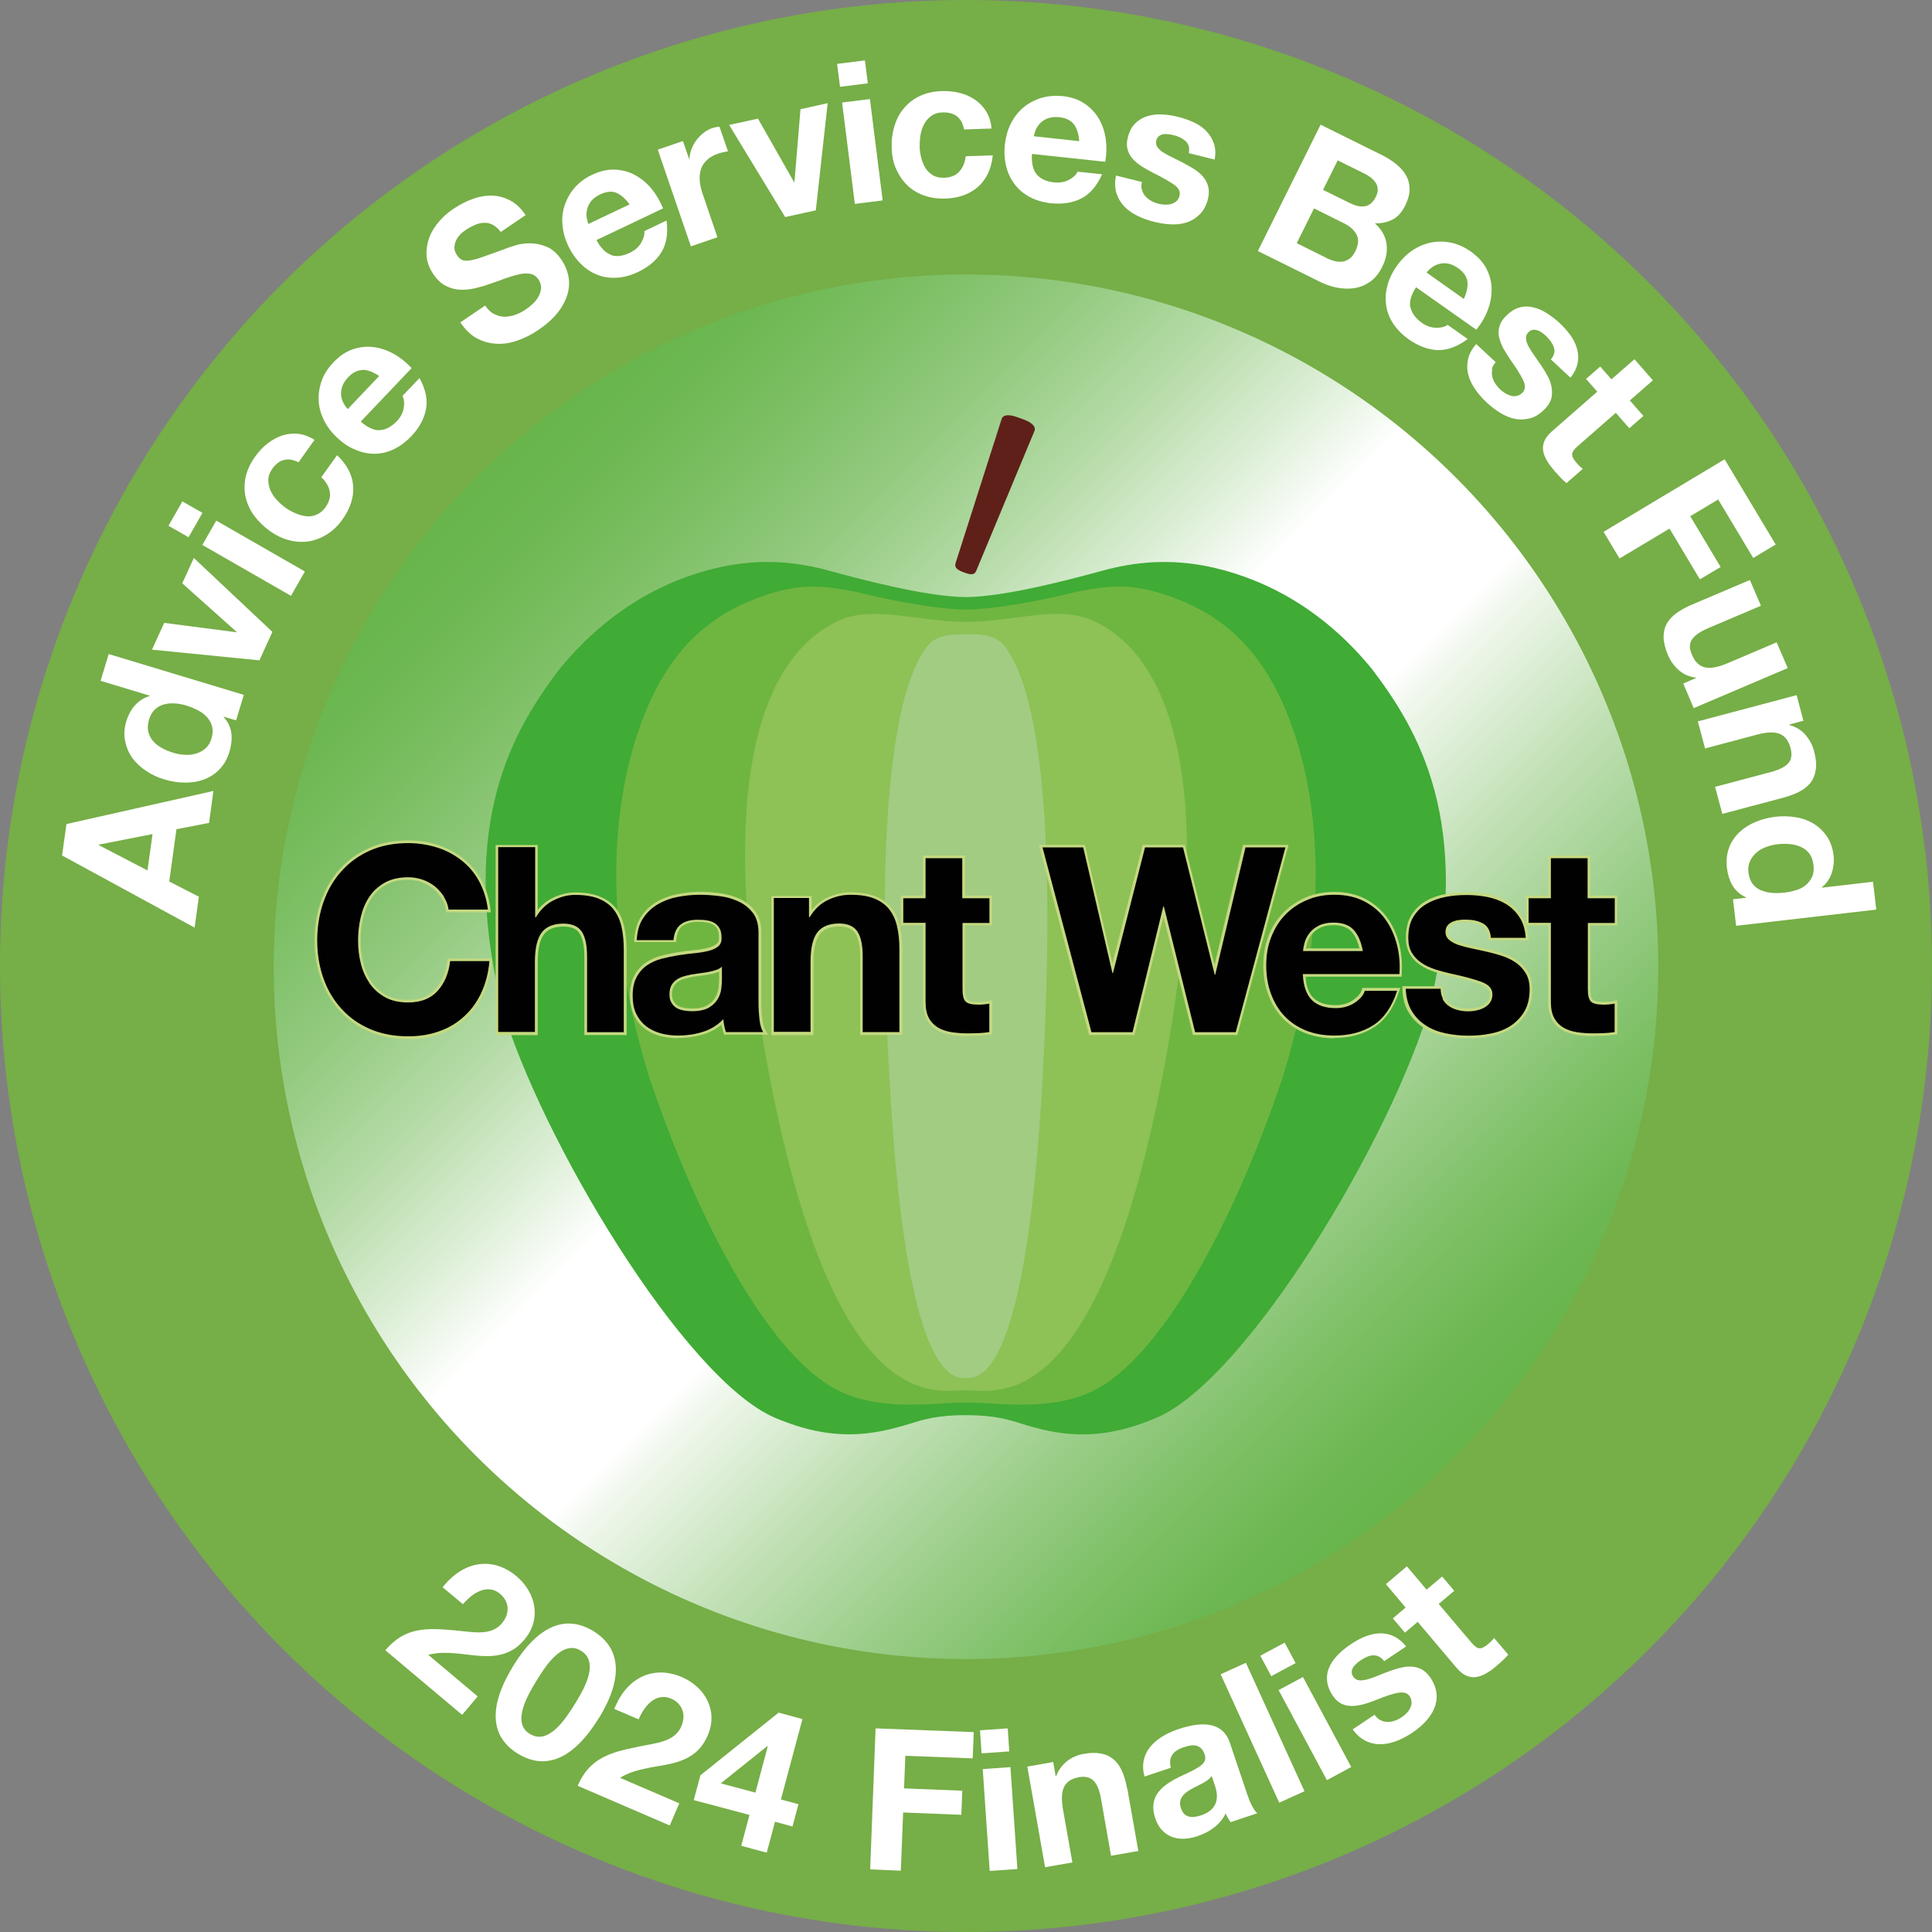 <?xml version="1.0" encoding="UTF-8"?>
<svg xmlns="http://www.w3.org/2000/svg" version="1.1" xmlns:xlink="http://www.w3.org/1999/xlink" viewBox="0 0 150 150">
  <rect x="0" y="0" width="150" height="150" fill="#808080" stroke="none"/>
  <defs>
    <style>
      .cls-1 {
        fill: #010101;
      }

      .cls-2 {
        fill: #40ab35;
      }

      .cls-3 {
        fill: #6fb641;
      }

      .cls-4 {
        fill: #76ae47;
      }

      .cls-5 {
        fill: #a1cc82;
      }

      .cls-6 {
        fill: #fff;
      }

      .cls-7 {
        fill: #c5d981;
      }

      .cls-8 {
        fill: #60201a;
      }

      .cls-9 {
        fill: url(#linear-gradient);
      }

      .cls-10 {
        fill: #8ec156;
      }
    </style>
    <linearGradient id="linear-gradient" x1="36.99" y1="115.43" x2="113.01" y2="39.42" gradientTransform="translate(0 152.48) scale(1 -1)" gradientUnits="userSpaceOnUse">
      <stop offset="0" stop-color="#67b54b"/>
      <stop offset=".05" stop-color="#6cb751"/>
      <stop offset=".12" stop-color="#7bbe62"/>
      <stop offset=".21" stop-color="#93ca7f"/>
      <stop offset=".3" stop-color="#b5dba7"/>
      <stop offset=".39" stop-color="#e0f0da"/>
      <stop offset=".45" stop-color="#fff"/>
      <stop offset=".57" stop-color="#fff"/>
      <stop offset=".59" stop-color="#f1f8ee"/>
      <stop offset=".7" stop-color="#c0e0b4"/>
      <stop offset=".8" stop-color="#99cd87"/>
      <stop offset=".88" stop-color="#7ec066"/>
      <stop offset=".95" stop-color="#6db752"/>
      <stop offset="1" stop-color="#67b54b"/>
    </linearGradient>
  </defs>
  <!-- Generator: Adobe Illustrator 28.6.0, SVG Export Plug-In . SVG Version: 1.2.0 Build 709)  -->
  <g>
    <g id="Layer_1">
      <g id="Layer_1-2" data-name="Layer_1">
        <circle class="cls-4" cx="75" cy="75" r="75"/>
        <g>
          <path class="cls-6" d="M5.16,63.98l11.41-2.57-.34,2.48-2.53.49-.56,4.06,2.3,1.18-.33,2.4-10.29-5.6.34-2.45ZM11.83,64.76l-4.17.82v.03l3.79,1.97.39-2.81Z"/>
          <path class="cls-6" d="M17.36,55.66c.34.37.53.78.6,1.23.06.45.01.93-.13,1.43-.17.57-.43,1.04-.78,1.4-.35.37-.76.63-1.22.8s-.96.25-1.49.24c-.53,0-1.07-.09-1.59-.25-.51-.15-.98-.37-1.41-.66-.43-.29-.79-.62-1.07-1.01s-.46-.83-.56-1.32c-.1-.49-.06-1.01.11-1.57.14-.45.36-.85.67-1.2.31-.35.69-.58,1.13-.71v-.03l-3.81-1.15.63-2.08,10.49,3.17-.6,1.98-.97-.29v.03ZM13.59,54.62c-.31-.03-.59,0-.86.07-.26.07-.5.2-.7.39s-.36.45-.46.79-.12.65-.06.93c.07.28.19.52.37.73s.41.39.68.54.56.27.88.37c.29.09.6.15.91.16.31.02.61,0,.88-.1.28-.08.52-.22.73-.4.21-.19.37-.45.46-.77.1-.34.12-.65.05-.92-.07-.27-.2-.51-.39-.72s-.42-.39-.69-.53c-.28-.15-.57-.27-.88-.37s-.62-.15-.93-.18h0Z"/>
          <path class="cls-6" d="M20.15,51.27l-8.35-.83.95-2.08,5.62.73v-.03s-4.22-3.77-4.22-3.77l.9-1.97,6.1,5.74-1.01,2.21h0Z"/>
          <path class="cls-6" d="M14.64,41.71l-1.56-.89,1.08-1.89,1.56.89-1.08,1.89ZM16.79,40.42l6.88,3.95-1.08,1.89-6.88-3.95,1.08-1.89Z"/>
          <path class="cls-6" d="M21.14,36.4c-.2.29-.31.57-.31.85,0,.29.05.56.17.83s.29.51.49.74c.21.23.44.42.68.6.23.17.49.31.77.43s.56.2.83.23.55,0,.8-.12c.26-.1.49-.29.69-.56.3-.42.42-.84.34-1.24-.07-.39-.29-.77-.65-1.11l1.22-1.71c.77.73,1.19,1.53,1.25,2.4s-.22,1.73-.83,2.59c-.34.48-.74.87-1.19,1.15s-.92.47-1.42.55c-.49.07-1,.05-1.51-.08-.52-.13-1.02-.37-1.5-.71-.5-.36-.91-.76-1.24-1.21-.33-.45-.54-.93-.66-1.43-.11-.5-.11-1.02,0-1.56.12-.53.36-1.06.74-1.59.27-.38.58-.72.94-1s.73-.49,1.13-.63c.4-.13.82-.18,1.25-.14s.86.2,1.29.47l-1.24,1.74c-.83-.41-1.51-.24-2.05.52h-.01Z"/>
          <path class="cls-6" d="M29.49,33.39c.45-.01.89-.25,1.32-.69.3-.32.48-.67.54-1.05s.02-.68-.1-.91l1.32-1.39c.48.88.65,1.69.5,2.43-.14.75-.52,1.44-1.14,2.09-.43.45-.89.79-1.38,1.02s-.99.34-1.49.34-1.01-.11-1.51-.33c-.5-.21-.97-.53-1.42-.96-.43-.41-.76-.86-1-1.35-.23-.49-.37-1-.39-1.51s.06-1.03.24-1.53.49-.98.91-1.42c.47-.49.96-.83,1.5-1.01.53-.18,1.07-.24,1.62-.17s1.07.25,1.57.53.96.65,1.38,1.1l-3.95,4.15c.53.47,1.02.69,1.48.67h0ZM28.16,28.73c-.39,0-.77.18-1.13.56-.24.26-.39.5-.47.75s-.1.48-.07.7.1.42.2.59c.1.18.2.32.31.43l2.44-2.57c-.47-.31-.9-.47-1.29-.48h0Z"/>
          <path class="cls-6" d="M38.35,24.37c.26.14.52.21.79.22.27,0,.55-.04.84-.14s.56-.24.83-.42c.18-.12.36-.26.54-.43s.34-.35.45-.56.19-.42.21-.65c.01-.23-.05-.46-.2-.69-.17-.25-.38-.39-.64-.44-.26-.04-.55-.04-.88.04-.32.07-.67.18-1.05.31-.37.14-.76.28-1.15.41-.39.15-.8.26-1.21.36s-.8.13-1.18.11c-.39-.02-.76-.12-1.11-.31-.36-.18-.67-.49-.95-.9-.31-.47-.49-.94-.52-1.42-.03-.48.04-.94.2-1.39s.42-.86.75-1.25c.33-.39.7-.72,1.11-.99.48-.32.96-.58,1.48-.77.51-.19,1.01-.28,1.51-.27.5,0,.97.13,1.43.37.45.23.85.61,1.21,1.14l-1.93,1.31c-.2-.26-.41-.45-.63-.56s-.44-.17-.67-.15c-.23,0-.46.06-.7.16-.23.1-.48.23-.72.39-.16.11-.31.23-.45.38-.14.15-.24.3-.32.48-.07.18-.11.35-.11.53s.07.37.2.57c.12.18.25.3.39.37.14.07.34.07.61.04.26-.04.6-.13,1.02-.28.42-.15.96-.34,1.62-.58.19-.08.47-.18.83-.29.36-.12.75-.18,1.18-.18.43,0,.86.08,1.3.26s.83.53,1.17,1.03c.28.42.46.86.54,1.32s.05.94-.1,1.41-.4.94-.77,1.4-.87.9-1.49,1.32c-.5.34-1.03.61-1.58.8-.56.2-1.1.29-1.64.26s-1.05-.16-1.53-.42c-.49-.26-.91-.68-1.29-1.24l1.93-1.31c.2.31.44.53.69.67v-.02Z"/>
          <path class="cls-6" d="M47.43,19.8c.43.15.93.09,1.48-.18.39-.19.69-.45.88-.79.19-.34.27-.63.23-.88l1.73-.83c.13.99,0,1.81-.39,2.45s-1,1.15-1.81,1.54c-.56.27-1.11.42-1.65.45-.54.04-1.05-.04-1.51-.22-.48-.18-.91-.47-1.29-.85-.39-.38-.72-.85-.98-1.4-.26-.53-.4-1.07-.45-1.62s.01-1.07.18-1.56.42-.94.77-1.34c.36-.41.8-.74,1.35-1,.61-.29,1.2-.42,1.76-.4s1.09.16,1.57.42.91.61,1.28,1.06.67.96.9,1.53l-5.17,2.46c.33.62.72,1.01,1.15,1.15h-.02ZM47.86,14.97c-.36-.15-.77-.1-1.26.12-.31.15-.55.33-.71.53-.15.2-.26.42-.31.64-.05.22-.06.42-.03.62.03.2.08.37.13.51l3.2-1.52c-.33-.45-.67-.75-1.03-.9h0Z"/>
          <path class="cls-6" d="M53.02,10.94l.48,1.4h.03c.01-.28.07-.53.17-.79s.23-.49.39-.7c.17-.21.36-.4.57-.56s.45-.29.72-.37c.14-.04.29-.07.48-.08l.66,1.91c-.1.01-.23.04-.37.07s-.27.07-.4.11c-.38.13-.67.3-.89.52-.22.21-.37.46-.45.73s-.11.56-.08.88.1.64.22.98l1.15,3.38-2.06.71-2.57-7.51,1.96-.67h0Z"/>
          <path class="cls-6" d="M60.97,16.87l-4.36-7.17,2.24-.49,2.8,4.93h.03l.47-5.66,2.11-.47-.92,8.32-2.37.52h0Z"/>
          <path class="cls-6" d="M65.22,6.74l-.23-1.78,2.16-.27.23,1.78-2.16.27ZM67.54,7.69l.99,7.87-2.16.27-.99-7.87,2.16-.27Z"/>
          <path class="cls-6" d="M73.19,8.73c-.35,0-.64.1-.87.26s-.42.37-.56.63-.23.53-.29.84c-.05.31-.07.61-.07.9,0,.29.05.58.12.87.07.29.18.56.32.8.15.23.34.43.58.57.24.15.53.21.87.2.52-.01.92-.18,1.19-.48.27-.3.44-.69.5-1.19l2.1-.07c-.11,1.06-.5,1.87-1.15,2.45-.66.57-1.51.88-2.57.91-.59.01-1.14-.07-1.64-.25s-.94-.45-1.29-.8c-.36-.35-.64-.77-.86-1.26s-.32-1.03-.34-1.62c-.02-.61.05-1.18.22-1.72.16-.53.41-.99.75-1.39s.75-.71,1.25-.94,1.07-.35,1.71-.37c.47-.01.93.04,1.37.15s.83.29,1.18.53c.35.24.64.54.86.91.23.37.37.8.41,1.32l-2.13.07c-.17-.91-.72-1.34-1.65-1.32h0Z"/>
          <path class="cls-6" d="M80.49,13.54c.29.35.75.56,1.35.62.44.04.83-.02,1.16-.2s.56-.39.66-.63l1.91.2c-.41.91-.95,1.54-1.62,1.88s-1.46.46-2.35.37c-.62-.07-1.17-.23-1.64-.48s-.87-.58-1.18-.99-.53-.87-.66-1.4-.17-1.1-.1-1.71c.07-.59.22-1.13.47-1.62.25-.49.57-.9.96-1.23s.86-.58,1.37-.74c.52-.16,1.07-.2,1.67-.15.67.07,1.24.26,1.71.58.47.31.84.71,1.12,1.18.27.48.45.99.53,1.57s.07,1.16-.04,1.77l-5.69-.61c-.04.7.08,1.24.37,1.59h0ZM83.38,9.66c-.23-.31-.61-.5-1.13-.56-.34-.04-.64,0-.88.08s-.44.22-.6.37c-.15.16-.27.33-.35.52-.08.19-.13.36-.15.51l3.52.38c-.04-.56-.18-.99-.41-1.31h0Z"/>
          <path class="cls-6" d="M88.66,14.74c.05.19.14.35.26.49.12.14.28.26.45.36.18.1.37.18.58.23.15.04.31.06.48.07.18,0,.34,0,.49-.05.15-.04.29-.11.41-.21s.2-.25.25-.44c.08-.31-.07-.61-.45-.87s-.93-.57-1.64-.92c-.29-.15-.57-.31-.84-.48s-.5-.36-.69-.57-.33-.45-.41-.72c-.08-.27-.08-.57,0-.91.12-.5.32-.88.6-1.15.27-.27.59-.45.96-.56s.75-.15,1.17-.12c.42.02.83.09,1.25.2s.81.25,1.18.42.69.4.95.67.45.58.58.94.15.79.07,1.27l-2.01-.5c.07-.42-.01-.73-.26-.94-.24-.21-.55-.37-.93-.46-.12-.03-.25-.05-.39-.07s-.28-.02-.4,0c-.12.02-.24.07-.34.15-.1.07-.18.19-.21.35-.04.19-.01.36.1.51.11.15.26.3.47.42.2.13.45.26.72.39.27.13.55.27.83.42.29.15.57.31.84.48s.5.37.68.59c.19.22.32.47.39.75.08.28.07.6-.01.95-.12.5-.34.91-.63,1.2s-.62.5-1,.63-.79.18-1.24.16c-.45-.02-.88-.09-1.32-.2-.45-.11-.87-.26-1.28-.46-.4-.2-.75-.44-1.03-.73-.28-.29-.48-.64-.61-1.03-.12-.39-.14-.86-.03-1.37l2.01.5c-.06.23-.06.44,0,.62h.01Z"/>
          <path class="cls-6" d="M107.16,11.97c.47.23.88.48,1.22.76.34.27.61.57.79.9.18.32.27.68.27,1.07s-.12.81-.34,1.26c-.25.5-.56.86-.95,1.07s-.86.32-1.4.31c.52.48.82,1,.9,1.59s-.03,1.18-.34,1.8c-.25.5-.56.88-.93,1.14-.37.26-.77.43-1.22.5-.44.07-.89.05-1.37-.04s-.93-.26-1.37-.48l-4.76-2.36,4.87-9.81,4.62,2.29h0ZM102.97,20.03c.21.1.42.18.64.24.21.05.42.07.61.04.2-.02.37-.1.55-.22s.31-.31.45-.57c.25-.5.29-.94.11-1.29s-.5-.65-.96-.88l-2.35-1.17-1.34,2.7,2.31,1.15h0ZM104.91,15.81c.39.19.75.26,1.08.2.34-.06.61-.3.82-.71.12-.23.17-.44.15-.62,0-.19-.06-.36-.16-.5-.1-.15-.23-.29-.39-.41-.16-.12-.34-.23-.53-.32l-2.02-1-1.14,2.29,2.19,1.08h0Z"/>
          <path class="cls-6" d="M109.51,23.85c.09.45.38.85.88,1.21.36.26.73.38,1.12.39.39,0,.68-.07.88-.23l1.56,1.1c-.8.6-1.58.88-2.33.86-.75-.03-1.5-.31-2.24-.83-.51-.36-.91-.77-1.21-1.22s-.48-.93-.55-1.43-.04-1.02.1-1.54.39-1.05.75-1.54c.34-.48.74-.88,1.19-1.18s.94-.51,1.44-.61c.51-.1,1.02-.1,1.56.01.53.11,1.04.34,1.53.69.55.39.96.83,1.22,1.34.26.5.39,1.02.4,1.57,0,.55-.09,1.09-.3,1.63-.2.54-.5,1.05-.89,1.53l-4.68-3.3c-.38.59-.53,1.12-.45,1.56h0ZM113.93,21.86c-.05-.39-.29-.73-.72-1.04-.29-.2-.56-.32-.81-.36s-.49-.02-.7.04c-.21.07-.4.15-.56.29-.16.12-.29.25-.38.37l2.89,2.05c.23-.51.33-.96.28-1.34h0Z"/>
          <path class="cls-6" d="M115.86,28.68c-.04.19-.04.38,0,.56.04.18.12.36.23.53.11.18.25.34.4.48.11.1.24.2.39.29.15.09.3.15.45.19.15.04.31.04.46,0,.15-.03.3-.12.43-.26.22-.24.23-.57.02-.99s-.54-.95-1-1.59c-.18-.27-.35-.54-.51-.82-.15-.28-.26-.56-.33-.83-.07-.28-.07-.55,0-.83.06-.27.2-.54.45-.8.35-.37.7-.61,1.07-.72s.74-.12,1.1-.03c.37.08.73.23,1.08.46s.69.48,1,.77c.31.29.59.61.83.94.24.34.41.68.51,1.04s.12.72.05,1.1c-.07.38-.25.76-.56,1.15l-1.52-1.41c.26-.33.34-.64.23-.95s-.31-.58-.59-.86c-.09-.08-.19-.17-.31-.26-.12-.09-.23-.15-.36-.19-.12-.04-.24-.06-.37-.04-.12.01-.24.08-.36.2-.13.14-.19.31-.17.5s.09.39.2.6c.12.21.26.44.44.69.18.25.35.5.53.76.18.27.35.54.5.82s.26.56.31.85.05.56,0,.85c-.07.29-.22.56-.48.83-.36.38-.73.64-1.13.75s-.79.14-1.18.07-.78-.23-1.15-.45c-.38-.23-.73-.5-1.06-.8-.34-.31-.64-.65-.9-1.02-.26-.37-.45-.75-.55-1.13-.11-.39-.12-.79-.04-1.2.08-.41.29-.81.64-1.22l1.52,1.41c-.16.18-.26.35-.31.54h.02Z"/>
          <path class="cls-6" d="M127.6,32.29l-1.1.96-1.05-1.2-2.96,2.59c-.28.24-.42.45-.43.62-.01.18.1.4.34.67.08.1.16.18.24.26s.16.15.25.21l-1.27,1.11c-.15-.12-.29-.26-.45-.42-.15-.16-.31-.33-.45-.49-.22-.26-.42-.51-.58-.77s-.27-.52-.32-.77c-.05-.26-.03-.52.07-.78s.3-.53.6-.79l3.52-3.08-.87-.99,1.1-.96.87.99,1.79-1.56,1.43,1.64-1.79,1.56,1.05,1.2h0Z"/>
          <path class="cls-6" d="M137.86,42.28l-1.74,1.04-2.72-4.54-2.17,1.3,2.36,3.94-1.61.96-2.36-3.94-3.88,2.32-1.24-2.07,9.4-5.63,3.96,6.61h0Z"/>
          <path class="cls-6" d="M130.65,53.08l1.02-.43v-.04c-.55-.07-.99-.27-1.35-.6-.36-.32-.63-.7-.81-1.13-.23-.53-.34-1.01-.35-1.41,0-.4.08-.76.26-1.07.18-.31.43-.58.77-.82.34-.24.73-.45,1.18-.64l4.49-1.91.86,2-4.12,1.75c-.6.26-1.01.54-1.23.86-.22.31-.22.71-.01,1.19.23.55.56.87.99.98s1.02,0,1.76-.31l3.83-1.63.86,2-7.3,3.11-.81-1.91h-.01Z"/>
          <path class="cls-6" d="M140,55.96l-1.07.29v.04c.53.15.95.41,1.26.78s.53.78.65,1.23c.15.56.2,1.05.14,1.45-.06.4-.2.75-.41,1.02-.22.28-.51.51-.88.7-.37.19-.79.34-1.26.47l-4.71,1.25-.56-2.1,4.33-1.15c.64-.17,1.08-.39,1.34-.67.26-.28.32-.67.19-1.18-.15-.58-.43-.94-.84-1.11-.41-.17-1.01-.15-1.78.06l-4.02,1.07-.56-2.1,7.67-2.04.53,2h-.02Z"/>
          <path class="cls-6" d="M135.57,69.67c-.45-.2-.8-.5-1.04-.89s-.38-.85-.45-1.36c-.07-.59-.01-1.12.16-1.59s.45-.88.8-1.21c.36-.34.78-.61,1.27-.81.49-.2,1.01-.34,1.56-.4.53-.06,1.05-.04,1.56.04s.97.26,1.38.5c.41.25.75.58,1.03.99.28.41.45.91.52,1.48.05.47,0,.92-.15,1.37s-.4.81-.76,1.1v.03l3.97-.46.25,2.16-10.88,1.26-.24-2.06,1.01-.12v-.03h0ZM139.45,69.12c.29-.1.55-.23.75-.4.21-.18.37-.39.49-.64s.15-.56.11-.91c-.04-.36-.15-.65-.31-.88-.17-.23-.38-.4-.64-.52-.25-.12-.53-.2-.84-.23-.31-.03-.62-.03-.95,0-.31.04-.61.1-.91.21s-.56.25-.77.44c-.22.18-.39.41-.51.67-.12.26-.16.55-.12.88.04.36.15.64.31.87.17.22.38.39.64.5s.54.18.85.21.63.02.96-.01c.32-.04.64-.1.93-.2h.02Z"/>
        </g>
        <circle class="cls-9" cx="75" cy="75.06" r="53.75"/>
        <path class="cls-2" d="M75,46.36c-3.26-.03-8.54-1.49-10.74-2.08-2.21-.6-5.11-1-8.56-.2-4.44,1.03-8.73,3.54-12.28,7.89-3.54,4.69-7.86,11.81-4.51,25.99,2.95,10.29,14.21,29.11,21.25,32.11,4.57,1.95,7.67,1.34,10.54.45.94-.29,2.05-.65,4.28-.65h0c2.24,0,3.35.36,4.28.65,2.88.9,5.96,1.51,10.54-.45,7.04-3,18.3-21.81,21.25-32.11,3.35-14.18-.96-21.3-4.51-25.99-3.54-4.35-7.85-6.86-12.28-7.89-3.45-.8-6.34-.4-8.56.2-2.19.59-7.48,2.05-10.74,2.08"/>
        <path class="cls-3" d="M99.66,54.75c-2.47-5.65-6.18-7.6-9.39-8.64-2.9-.94-4.85-.5-6.74-.16-1.94.52-6.15,1.36-8.53,1.38h0c-2.38-.02-6.58-.86-8.53-1.38-1.9-.34-3.84-.77-6.74.16-3.22,1.04-6.92,2.99-9.39,8.64s-4.11,15.35.07,28.89c3.83,11.39,9.16,21.05,14.1,24.01,3.44,2.07,8,1.24,10.49,1.24h0c2.49,0,7.05.83,10.49-1.24,4.94-2.97,10.27-12.63,14.1-24.01,4.17-13.54,2.54-23.24.07-28.89h-.01Z"/>
        <path class="cls-10" d="M75,107.94c2.32,0,10.09,2.3,15.24-24.31,5.23-27.07-1.45-33.72-5.44-35.47-2.69-1.18-6.12.12-9.8.12h0c-3.68,0-7.11-1.3-9.8-.12-3.98,1.75-10.66,8.4-5.44,35.47,5.14,26.61,12.91,24.31,15.24,24.31"/>
        <path class="cls-8" d="M74.86,44.45h0c-.56-.2-.79-.4-.66-.76l3.57-11.17c.13-.36.64-.34,1.21-.13l.5.18c.56.2.97.52.84.88l-4.51,10.83c-.13.36-.39.38-.95.17h0Z"/>
        <path class="cls-5" d="M75,107c1.12,0,4.69-.09,5.96-23.55,1.39-25.77-1.61-31.45-2.92-33.24-.73-1.01-2.1-.96-3.04-.96h0c-.94,0-2.31-.04-3.04.96-1.31,1.79-4.3,7.46-2.92,33.24,1.26,23.46,4.83,23.55,5.96,23.55"/>
        <g>
          <g>
            <path class="cls-7" d="M31.69,80.67c-1.13,0-2.15-.2-3.05-.59s-1.67-.94-2.29-1.63-1.1-1.51-1.43-2.43c-.33-.92-.5-1.93-.5-2.99s.17-2.12.5-3.05c.33-.94.81-1.77,1.43-2.47.62-.7,1.39-1.26,2.29-1.66.9-.4,1.93-.6,3.05-.6.8,0,1.59.12,2.3.35.72.23,1.38.58,1.95,1.03.58.45,1.05,1.02,1.43,1.68.37.67.61,1.43.71,2.29l.03.23h-3.46l-.03-.18c-.05-.34-.16-.64-.34-.91-.18-.28-.39-.53-.66-.75-.26-.21-.56-.38-.89-.5-.34-.12-.69-.18-1.05-.18-.67,0-1.24.13-1.71.39-.47.26-.85.61-1.13,1.04-.29.44-.51.95-.64,1.51-.14.57-.2,1.17-.2,1.78s.07,1.15.2,1.71c.13.55.35,1.04.64,1.47.29.42.67.77,1.13,1.03.46.26,1.04.39,1.71.39.91,0,1.6-.27,2.11-.82.51-.56.83-1.3.94-2.21l.02-.18h3.46l-.02.23c-.08.91-.3,1.75-.64,2.5-.34.75-.81,1.39-1.37,1.91-.57.53-1.24.94-2,1.21-.76.28-1.6.42-2.5.42h0ZM31.69,65.66c-1.07,0-2.03.19-2.88.56-.85.37-1.57.9-2.15,1.56-.58.66-1.04,1.45-1.34,2.33-.31.89-.47,1.87-.47,2.92s.16,1.98.47,2.86.76,1.64,1.34,2.29c.58.64,1.3,1.15,2.15,1.53s1.81.56,2.88.56c.86,0,1.65-.13,2.36-.39s1.33-.64,1.86-1.13.96-1.09,1.28-1.78c.29-.64.49-1.36.58-2.13h-2.65c-.15.92-.49,1.68-1.02,2.27-.58.63-1.39.95-2.41.95-.75,0-1.39-.15-1.91-.44-.52-.29-.95-.68-1.28-1.16-.32-.48-.56-1.01-.7-1.6-.15-.58-.22-1.19-.22-1.81s.07-1.27.22-1.88c.15-.61.38-1.16.7-1.64.33-.49.75-.88,1.28-1.17.53-.29,1.17-.44,1.91-.44.41,0,.8.07,1.18.2.37.13.72.32,1.02.56s.55.53.75.85c.17.28.29.58.36.9h2.65c-.1-.71-.31-1.34-.63-1.9-.35-.61-.79-1.14-1.32-1.56s-1.15-.75-1.83-.96c-.68-.22-1.41-.33-2.18-.33h.01Z"/>
            <path class="cls-7" d="M48.64,80.36h-3.27v-6.07c0-.81-.12-1.43-.37-1.81-.23-.37-.64-.54-1.25-.54-.72,0-1.21.2-1.52.61-.32.42-.48,1.15-.48,2.16v5.66h-3.27v-14.76h3.27v5.04c.32-.4.71-.72,1.15-.93.59-.29,1.18-.43,1.74-.43.79,0,1.45.11,1.96.33.52.22.94.53,1.24.93.3.39.51.87.63,1.43.12.54.18,1.15.18,1.81v6.6-.02ZM45.79,79.94h2.44v-6.18c0-.62-.06-1.2-.17-1.72-.11-.5-.29-.92-.56-1.26-.26-.34-.62-.61-1.07-.8-.46-.2-1.07-.29-1.8-.29-.5,0-1.02.13-1.56.39-.53.26-.96.67-1.3,1.24l-.06.1h-.39v-5.41h-2.44v13.94h2.44v-5.24c0-1.12.18-1.9.56-2.4.39-.51,1.01-.77,1.86-.77.75,0,1.29.25,1.6.73.29.46.44,1.13.44,2.03v5.66h0Z"/>
            <path class="cls-7" d="M52.65,80.61c-.51,0-.99-.07-1.44-.19-.45-.12-.86-.33-1.2-.6s-.62-.62-.81-1.04c-.19-.42-.29-.91-.29-1.48,0-.62.12-1.15.34-1.56s.51-.74.87-.99c.35-.24.75-.42,1.19-.54.43-.12.87-.21,1.3-.28.42-.07.85-.12,1.28-.16.4-.04.77-.1,1.07-.18.29-.07.52-.18.68-.31.14-.11.2-.28.18-.5,0-.28-.04-.5-.12-.64-.08-.15-.19-.26-.33-.34-.15-.09-.31-.15-.5-.18-.21-.03-.44-.05-.68-.05-.51,0-.92.11-1.2.32-.27.2-.43.56-.48,1.06v.19h-3.27v-.22c.06-.7.23-1.3.55-1.77.31-.47.71-.85,1.19-1.13.48-.28,1.02-.48,1.6-.6,1.1-.22,2.22-.22,3.38-.06.56.08,1.07.23,1.53.45.47.23.86.55,1.16.96.31.42.46.97.46,1.64v5.41c0,.46.03.91.08,1.32.05.39.13.69.25.88l.2.31h-3.42l-.04-.14c-.06-.17-.1-.34-.14-.52,0-.04-.01-.08-.02-.12-.41.34-.88.6-1.39.75-.64.19-1.29.29-1.95.29v-.02ZM54.18,71.18c.26,0,.51.01.75.05.25.04.47.12.66.23.2.12.36.29.48.5.12.21.18.49.18.83.01.35-.1.64-.34.83-.21.18-.5.31-.85.39-.33.08-.71.15-1.13.18-.42.04-.84.1-1.26.16s-.84.15-1.26.26c-.39.11-.75.27-1.06.48-.3.21-.55.49-.74.84-.19.35-.29.8-.29,1.36,0,.5.09.94.25,1.3.17.36.4.66.69.89.3.23.65.42,1.05.53.94.26,2.11.22,3.16-.1.58-.18,1.09-.49,1.52-.93l.32-.33.04.45c.01.17.04.33.07.49.02.11.05.22.08.33h2.42c-.07-.2-.12-.45-.16-.73-.05-.43-.08-.89-.08-1.37v-5.41c0-.58-.13-1.05-.38-1.4-.26-.35-.6-.63-1.01-.83-.42-.2-.89-.34-1.4-.42-1.1-.15-2.18-.15-3.24.06-.54.11-1.04.29-1.48.55-.42.25-.78.58-1.06,1-.24.36-.39.81-.45,1.34h2.45c.08-.53.29-.91.62-1.16.36-.27.84-.4,1.45-.4h0ZM53.72,78.73c-.24,0-.48-.02-.7-.07-.23-.04-.45-.12-.64-.24-.19-.12-.34-.29-.45-.49s-.17-.45-.17-.74.06-.56.17-.76c.11-.2.26-.37.43-.5.17-.12.37-.23.6-.3.22-.07.44-.12.66-.17.23-.04.47-.07.69-.1.22-.03.43-.06.64-.1.2-.04.39-.09.56-.15.15-.05.28-.12.38-.21l.34-.31v1.53c0,.17-.01.39-.05.67-.04.29-.14.58-.3.87-.17.29-.42.55-.76.75-.34.21-.8.31-1.41.31h.01ZM55.82,75.44c-.06.03-.12.05-.18.07-.19.07-.39.12-.61.15-.21.04-.43.07-.67.1-.23.03-.45.06-.67.1-.2.04-.4.09-.61.15-.18.06-.35.14-.48.24-.13.1-.23.22-.31.37-.07.15-.12.34-.12.56s.04.4.12.54c.08.15.18.26.31.34.14.09.31.15.49.18.2.04.41.06.63.06.52,0,.93-.09,1.2-.25.28-.17.48-.37.61-.6s.22-.48.25-.72c.03-.26.05-.47.05-.61v-.69h-.01Z"/>
            <path class="cls-7" d="M70.05,80.36h-3.27v-6.07c0-.81-.12-1.43-.37-1.81-.23-.37-.64-.54-1.25-.54-.72,0-1.21.2-1.52.61-.32.42-.48,1.15-.48,2.16v5.66h-3.27v-10.8h3.13v1.08c.33-.4.72-.72,1.17-.94.6-.29,1.23-.43,1.86-.43.79,0,1.45.11,1.96.33.52.22.94.53,1.24.93.3.39.51.87.63,1.43.12.54.18,1.15.18,1.81v6.6h0ZM67.19,79.94h2.44v-6.18c0-.62-.06-1.2-.17-1.72-.11-.5-.29-.92-.56-1.26-.26-.34-.62-.61-1.07-.8-.46-.2-1.07-.29-1.8-.29-.57,0-1.13.13-1.68.39-.53.26-.98.67-1.32,1.24l-.06.1h-.39v-1.45h-2.29v9.98h2.44v-5.24c0-1.12.18-1.9.56-2.4.39-.51,1.01-.77,1.86-.77.75,0,1.29.25,1.6.73.29.46.44,1.13.44,2.03v5.66h0Z"/>
            <path class="cls-7" d="M75.15,80.45c-.45,0-.88-.03-1.29-.1-.42-.07-.8-.19-1.12-.38-.34-.19-.6-.47-.79-.83-.19-.35-.29-.81-.29-1.37v-5.92h-1.73v-2.32h1.73v-3.11h3.27v3.11h2.09v2.32h-2.09v4.94c0,.56.12.75.18.82s.26.18.82.18c.15,0,.3,0,.45-.02.14-.01.27-.03.4-.06l.25-.05v2.64l-.18.03c-.25.04-.53.07-.83.08s-.59.02-.88.02h0ZM70.34,71.46h1.73v6.34c0,.48.08.88.23,1.17.15.29.37.5.64.67.28.16.61.27.97.33.64.1,1.34.1,2.08.07.22,0,.42-.03.61-.05v-1.79c-.07,0-.13.01-.2.02-.15.01-.31.02-.48.02-.54,0-.91-.1-1.11-.3s-.3-.57-.3-1.11v-5.35h2.09v-1.49h-2.09v-3.11h-2.44v3.11h-1.73v1.49h0Z"/>
            <path class="cls-7" d="M96.08,80.36h-3.46l-2.29-9.19-2.25,9.19h-3.52l-.04-.15-3.87-14.61h3.59l2.13,9.18,2.35-9.18h3.27l2.31,9.3,2.21-9.3h3.53l-.07.26-3.9,14.5ZM92.95,79.94h2.81l3.75-13.94h-2.66l-2.35,9.89h-.33l-.08-.15-2.41-9.73h-2.63l-2.49,9.77h-.33l-.08-.16-2.24-9.61h-2.72l3.69,13.94h2.87l2.39-9.77h.32l.08.15,2.39,9.61h.01Z"/>
            <path class="cls-7" d="M103.6,80.61c-.84,0-1.61-.14-2.29-.41s-1.27-.67-1.74-1.17c-.48-.5-.84-1.1-1.1-1.8-.26-.69-.39-1.45-.39-2.28s.13-1.56.39-2.24c.26-.69.64-1.3,1.13-1.81s1.07-.91,1.75-1.21,1.43-.44,2.24-.44c.91,0,1.72.18,2.4.53.68.36,1.25.84,1.69,1.44.44.59.75,1.28.95,2.04.19.75.26,1.56.2,2.38v.19h-7.48c.07.75.27,1.31.63,1.65.39.37.96.56,1.7.56.53,0,.99-.13,1.37-.39.37-.26.6-.53.68-.8l.04-.15h2.95l-.09.27c-.42,1.29-1.07,2.22-1.94,2.78-.86.56-1.91.84-3.13.84h.01ZM103.6,69.68c-.76,0-1.46.14-2.08.4-.62.27-1.16.64-1.61,1.11-.45.47-.8,1.03-1.04,1.67-.24.64-.37,1.34-.37,2.1s.12,1.5.36,2.14c.23.64.58,1.2,1.01,1.66.43.46.97.82,1.59,1.07.63.25,1.34.38,2.13.38,1.13,0,2.11-.26,2.9-.77.72-.47,1.29-1.24,1.67-2.29h-2.08c-.13.31-.4.61-.79.88-.45.31-.99.47-1.61.47-.86,0-1.53-.23-2-.68s-.72-1.18-.77-2.15v-.22h7.51c.03-.71-.04-1.4-.2-2.05-.18-.71-.48-1.34-.88-1.9-.4-.55-.92-.99-1.55-1.32-.62-.32-1.37-.49-2.21-.49h0ZM106.04,74.04h-5.12v-.22c.03-.21.07-.46.15-.72.08-.28.22-.55.42-.8.2-.25.47-.46.79-.63.33-.17.75-.26,1.23-.26.75,0,1.33.21,1.71.63h0c.37.4.62.99.76,1.75l.04.24h.01ZM101.38,73.63h4.16c-.13-.56-.34-1-.61-1.3h0c-.3-.33-.77-.5-1.4-.5-.42,0-.77.07-1.04.21-.27.14-.49.31-.66.52-.16.2-.28.42-.34.65-.04.15-.07.29-.1.42h0Z"/>
            <path class="cls-7" d="M113.97,80.61c-.61,0-1.22-.06-1.81-.18-.6-.12-1.14-.34-1.61-.63-.48-.3-.87-.69-1.17-1.18-.31-.49-.48-1.11-.5-1.84v-.21h3.13v.2c0,.27.06.5.16.69h0c.11.2.26.35.43.48.18.12.39.22.63.28.42.1.86.13,1.35.03.2-.04.38-.11.55-.2.15-.09.29-.2.39-.34.1-.13.15-.31.15-.51,0-.12,0-.5-.72-.77-.56-.21-1.34-.42-2.35-.64-.43-.1-.85-.21-1.24-.34-.41-.13-.78-.31-1.1-.53-.34-.23-.61-.51-.8-.85-.2-.34-.31-.77-.31-1.26,0-.7.14-1.29.42-1.75.28-.45.65-.82,1.11-1.09.45-.26.96-.45,1.51-.55,1.1-.2,2.29-.2,3.37,0,.55.11,1.05.31,1.48.57.44.27.81.64,1.1,1.08.29.45.47,1.02.53,1.7l.02.23h-3.13v-.19c-.05-.48-.22-.79-.53-.95-.45-.23-1-.32-1.73-.24-.17.01-.31.06-.45.12-.12.06-.23.13-.31.23-.07.09-.11.21-.11.38,0,.2.07.34.21.47.17.15.39.26.67.35.29.1.64.19,1.01.26.39.08.79.17,1.19.26.42.1.83.21,1.24.35.41.14.78.33,1.11.56.33.24.6.53.8.89s.31.8.31,1.32c0,.72-.15,1.33-.44,1.83-.29.49-.67.88-1.14,1.18-.46.29-.99.5-1.59.62-.58.12-1.18.18-1.78.18h-.04ZM109.3,76.98c.04.56.19,1.04.42,1.43.27.43.62.79,1.04,1.05.42.26.92.46,1.47.58,1.11.23,2.3.23,3.43,0,.54-.11,1.03-.3,1.45-.56.41-.26.75-.61,1.01-1.05.26-.42.38-.97.38-1.62,0-.45-.09-.82-.26-1.11-.18-.3-.4-.56-.69-.76-.29-.2-.63-.38-1-.5-.39-.13-.79-.24-1.2-.34-.4-.1-.8-.18-1.18-.26-.39-.08-.75-.18-1.06-.28-.33-.11-.6-.26-.8-.43-.23-.2-.35-.46-.35-.78,0-.26.07-.48.21-.64.12-.15.29-.27.47-.34.18-.07.37-.12.57-.15.83-.09,1.44,0,1.97.29.39.2.64.57.72,1.1h2.29c-.07-.5-.21-.94-.44-1.28-.26-.39-.58-.72-.97-.95-.39-.24-.85-.42-1.35-.52-1.02-.2-2.16-.2-3.21,0-.51.1-.97.26-1.38.5-.39.23-.72.55-.96.94-.24.39-.37.91-.37,1.54,0,.42.09.77.25,1.05.17.29.4.53.68.72.29.2.63.36,1,.48.38.12.78.23,1.2.33,1.02.21,1.83.43,2.41.65.66.25.99.64.99,1.15,0,.3-.07.55-.22.75-.14.19-.31.35-.52.46-.2.11-.42.19-.66.24-.56.12-1.07.09-1.54-.03-.29-.07-.54-.19-.76-.34-.23-.16-.41-.37-.56-.61h0c-.12-.2-.18-.43-.21-.69h-2.29.04Z"/>
            <path class="cls-7" d="M123.69,80.45c-.45,0-.88-.03-1.29-.1-.42-.07-.8-.19-1.12-.38-.34-.19-.6-.47-.79-.83-.19-.35-.29-.81-.29-1.37v-5.92h-1.73v-2.32h1.73v-3.11h3.27v3.11h2.09v2.32h-2.09v4.94c0,.56.12.75.18.82s.26.18.82.18c.15,0,.3,0,.45-.02.14-.01.27-.03.4-.06l.25-.05v2.64l-.18.03c-.25.04-.53.07-.83.08s-.59.02-.88.02h0ZM118.9,71.46h1.73v6.34c0,.48.08.88.23,1.17.15.29.37.5.64.67.28.16.61.27.97.33.64.1,1.34.1,2.08.07.22,0,.42-.03.61-.05v-1.79c-.07,0-.13.01-.2.02-.15.01-.31.02-.48.02-.54,0-.91-.1-1.11-.3s-.3-.57-.3-1.11v-5.35h2.09v-1.49h-2.09v-3.11h-2.44v3.11h-1.73v1.49h0Z"/>
          </g>
          <g>
            <path class="cls-1" d="M34.48,69.63c-.19-.3-.42-.56-.7-.8-.29-.23-.6-.4-.96-.53-.36-.12-.72-.19-1.12-.19-.71,0-1.32.14-1.81.41-.5.28-.9.64-1.21,1.1-.31.46-.53.99-.67,1.58s-.21,1.2-.21,1.83.07,1.19.21,1.76.37,1.08.67,1.53.71.82,1.21,1.1,1.1.41,1.81.41c.96,0,1.72-.29,2.26-.88s.88-1.37.99-2.33h3.05c-.08.9-.29,1.71-.62,2.43s-.77,1.34-1.33,1.85c-.55.51-1.19.9-1.93,1.16-.74.27-1.55.4-2.43.4-1.1,0-2.09-.19-2.97-.57s-1.62-.91-2.22-1.58c-.61-.67-1.07-1.45-1.39-2.36-.32-.91-.48-1.88-.48-2.92s.16-2.07.48-2.98c.32-.92.78-1.72,1.39-2.4s1.34-1.22,2.22-1.61,1.86-.58,2.97-.58c.79,0,1.53.12,2.24.34s1.33.56,1.89.99c.56.44,1.02.97,1.37,1.62s.59,1.38.69,2.21h-3.05c-.05-.36-.18-.69-.37-.99h.01Z"/>
            <path class="cls-1" d="M41.55,65.8v5.41h.06c.37-.61.83-1.05,1.39-1.32.56-.28,1.11-.41,1.64-.41.76,0,1.39.1,1.88.31.49.2.88.5,1.15.86.28.37.48.82.59,1.34.12.53.17,1.12.17,1.76v6.39h-2.85v-5.87c0-.86-.13-1.5-.4-1.92-.27-.42-.75-.64-1.43-.64-.77,0-1.34.23-1.69.69s-.53,1.22-.53,2.28v5.44h-2.85v-14.35h2.86Z"/>
            <path class="cls-1" d="M49.44,72.95c.04-.67.2-1.23.5-1.67.29-.44.67-.8,1.13-1.07s.96-.46,1.53-.57,1.14-.17,1.72-.17c.52,0,1.05.04,1.59.11s1.02.22,1.47.43c.44.21.8.51,1.09.89.28.38.42.88.42,1.52v5.41c0,.47.03.92.08,1.34.05.43.15.75.28.96h-2.89c-.05-.16-.1-.32-.13-.49s-.06-.34-.07-.51c-.45.47-.99.8-1.61.99-.61.19-1.25.28-1.89.28-.5,0-.96-.06-1.39-.18s-.8-.31-1.13-.56c-.32-.26-.57-.58-.75-.96s-.27-.85-.27-1.39c0-.59.1-1.07.31-1.45.2-.38.48-.69.8-.91s.7-.4,1.13-.51.85-.2,1.28-.27.85-.12,1.26-.16.78-.1,1.1-.18.58-.2.76-.35.28-.38.26-.67c0-.31-.05-.56-.15-.73s-.23-.32-.4-.42c-.17-.1-.37-.17-.58-.2-.22-.04-.46-.05-.72-.05-.56,0-1.01.12-1.32.37-.32.24-.51.64-.56,1.21h-2.85ZM56.04,75.06c-.12.11-.27.19-.45.25s-.37.11-.58.15c-.2.04-.42.07-.65.1-.23.03-.45.06-.69.1-.21.04-.42.1-.64.16-.2.07-.39.16-.54.27-.15.12-.28.26-.37.43s-.14.39-.14.67.04.47.14.64.22.31.38.41c.16.1.35.17.56.21.21.04.44.06.67.06.56,0,1-.1,1.31-.28s.53-.41.69-.67c.15-.26.24-.53.27-.8s.05-.48.05-.64v-1.07Z"/>
            <path class="cls-1" d="M62.81,69.75v1.45h.06c.37-.61.83-1.05,1.4-1.32.58-.28,1.16-.41,1.77-.41.76,0,1.39.1,1.88.31.49.2.88.5,1.15.86.28.37.48.82.59,1.34.12.53.17,1.12.17,1.76v6.39h-2.85v-5.87c0-.86-.13-1.5-.4-1.92-.27-.42-.75-.64-1.43-.64-.77,0-1.34.23-1.69.69s-.53,1.22-.53,2.28v5.44h-2.85v-10.39h2.72Z"/>
            <path class="cls-1" d="M76.82,69.75v1.91h-2.09v5.14c0,.48.08.8.24.96s.48.24.96.24c.16,0,.31,0,.46-.02.15-.01.29-.04.42-.06v2.21c-.24.04-.51.07-.8.08s-.58.02-.86.02c-.45,0-.86-.03-1.26-.09s-.75-.18-1.05-.35c-.3-.18-.54-.42-.72-.75-.18-.32-.26-.75-.26-1.26v-6.13h-1.73v-1.91h1.73v-3.11h2.85v3.11h2.1Z"/>
            <path class="cls-1" d="M92.79,80.14l-2.43-9.77h-.04l-2.39,9.77h-3.19l-3.8-14.35h3.16l2.27,9.76h.04l2.49-9.76h2.95l2.46,9.89h.04l2.35-9.89h3.1l-3.86,14.35h-3.14,0Z"/>
            <path class="cls-1" d="M101.86,77.65c.43.42,1.05.62,1.85.62.58,0,1.07-.15,1.49-.43.42-.29.67-.59.76-.91h2.51c-.4,1.25-1.02,2.13-1.85,2.67-.83.53-1.83.8-3.01.8-.82,0-1.56-.13-2.21-.39s-1.21-.64-1.67-1.12-.8-1.06-1.05-1.73c-.25-.67-.37-1.4-.37-2.21s.12-1.5.38-2.17c.26-.67.61-1.25,1.08-1.74s1.03-.88,1.68-1.15c.65-.29,1.37-.42,2.16-.42.88,0,1.65.17,2.31.51s1.2.8,1.62,1.37c.42.58.72,1.24.91,1.97s.26,1.51.2,2.31h-7.5c.04.92.28,1.59.7,2.01h0ZM105.09,72.19c-.34-.37-.86-.56-1.56-.56-.45,0-.83.08-1.13.23-.3.15-.54.34-.72.57s-.31.47-.38.72-.12.48-.13.69h4.64c-.13-.72-.37-1.27-.72-1.65h0Z"/>
            <path class="cls-1" d="M112,77.57c.12.22.29.4.49.54.2.14.43.24.69.31s.53.1.81.1c.2,0,.41-.02.64-.07.22-.04.42-.12.61-.22.18-.1.33-.23.45-.4.12-.17.18-.38.18-.64,0-.43-.29-.75-.86-.96s-1.37-.43-2.38-.64c-.42-.1-.82-.2-1.21-.33s-.75-.29-1.05-.5c-.31-.2-.56-.47-.75-.78-.19-.31-.28-.7-.28-1.15,0-.67.13-1.22.39-1.64.26-.43.61-.77,1.04-1.02s.91-.42,1.45-.53,1.09-.15,1.65-.15,1.11.05,1.64.16,1,.29,1.42.54c.42.26.76.59,1.04,1.02.28.42.44.96.49,1.6h-2.71c-.04-.55-.25-.92-.62-1.12s-.82-.29-1.32-.29c-.16,0-.34,0-.52.03-.19.02-.36.07-.51.13-.15.07-.29.16-.39.29-.11.12-.16.3-.16.51,0,.26.1.46.29.62s.43.29.73.39.64.19,1.04.27c.39.08.78.17,1.18.26.42.1.82.2,1.21.34.39.13.75.31,1.05.53.31.22.56.5.75.83s.28.73.28,1.21c0,.69-.14,1.26-.41,1.72s-.64.83-1.07,1.12c-.44.28-.95.48-1.52.59-.57.12-1.15.17-1.74.17s-1.19-.06-1.77-.18-1.09-.32-1.53-.6c-.45-.29-.82-.65-1.1-1.12-.29-.46-.45-1.05-.48-1.74h2.71c0,.31.07.57.19.8h-.02Z"/>
            <path class="cls-1" d="M125.37,69.75v1.91h-2.09v5.14c0,.48.08.8.24.96s.48.24.96.24c.16,0,.31,0,.46-.02.15-.01.29-.04.42-.06v2.21c-.24.04-.51.07-.8.08s-.58.02-.86.02c-.45,0-.86-.03-1.26-.09s-.75-.18-1.05-.35c-.3-.18-.54-.42-.72-.75-.18-.32-.26-.75-.26-1.26v-6.13h-1.73v-1.91h1.73v-3.11h2.85v3.11h2.1Z"/>
          </g>
        </g>
        <g>
          <path class="cls-6" d="M40.73,127.28c-.46.56-.98.91-1.56,1.1-.71.23-1.43.26-2.75.1-1.75-.23-2.48-.18-3.17,0l3.84,3.23-1.21,1.43-5.96-5.01c.92-1.1,1.93-1.55,3.21-1.63.8-.05,1.55.01,3.34.2,1,.1,1.89.05,2.5-.67.62-.74.6-1.66-.15-2.29-.81-.68-1.89-.34-2.88.81l-1.58-1.32.13-.15c1.6-1.91,3.8-2.22,5.61-.7,1.5,1.26,1.97,3.32.62,4.91h0Z"/>
          <path class="cls-6" d="M46.48,133.41c-1.94,3.15-4.11,4.08-6.28,2.74-2.16-1.33-2.29-3.67-.34-6.83,1.9-3.08,4.04-4.01,6.21-2.68,2.16,1.33,2.33,3.67.42,6.77h0ZM41.14,134.62c1.45.9,2.78-1.17,3.54-2.4.79-1.28,1.82-3.21.42-4.06-1.45-.9-2.82,1.31-3.39,2.24-.7,1.14-2.03,3.33-.58,4.22h0Z"/>
          <path class="cls-6" d="M54.95,134.73c-.29.67-.67,1.15-1.17,1.5-.61.42-1.29.67-2.61.88-1.74.29-2.43.54-3.03.92l4.6,1.98-.74,1.72-7.15-3.08c.56-1.31,1.4-2.04,2.6-2.49.75-.28,1.49-.43,3.25-.77.99-.19,1.83-.5,2.2-1.36.38-.89.1-1.76-.8-2.15-.97-.42-1.91.21-2.52,1.61l-1.89-.81.08-.18c.98-2.29,3-3.22,5.17-2.29,1.8.77,2.84,2.61,2.01,4.52h0Z"/>
          <path class="cls-6" d="M62.3,133.47l-1.67,6.24,1.36.37-.46,1.73-1.36-.37-.64,2.4-1.98-.53.64-2.4-4.33-1.15.52-1.93,6.07-4.86,1.86.5ZM59.57,135.57l-3.61,2.89,2.69.72.96-3.6h-.04Z"/>
          <path class="cls-6" d="M75.6,134.5l-.08,2.02-5.23-.2-.1,2.53,4.52.18-.07,1.87-4.52-.18-.18,4.52-2.38-.1.42-10.95,7.6.29h0Z"/>
          <path class="cls-6" d="M78.24,134.19l.12,1.79-2.15.15-.12-1.79,2.15-.15ZM78.45,137.2l.54,7.91-2.15.15-.54-7.91,2.15-.15Z"/>
          <path class="cls-6" d="M87.52,138.84l.86,4.87-2.12.37-.78-4.43c-.23-1.29-.71-1.84-1.7-1.67-1.32.23-1.48,1.17-1.24,2.56l.72,4.06-2.12.37-1.38-7.81,2.01-.36.19,1.09h.04c.36-.93,1.14-1.55,2.14-1.72,1.95-.34,2.97.47,3.36,2.66h0Z"/>
          <path class="cls-6" d="M95.48,135.29l1.34,3.98c.2.6.5,1.27.8,1.51l-2.07.69c-.15-.21-.29-.44-.39-.68-.37.8-1.14,1.42-2.19,1.77-1.52.51-2.8.05-3.28-1.4-.24-.73-.18-1.32.11-1.82.34-.56.95-1.02,2.14-1.56,1.27-.59,1.81-.9,1.59-1.56-.29-.86-.96-.8-1.64-.56-.85.29-1.18.78-.99,1.59l-2.04.68c-.47-1.67.58-3,2.66-3.69,2.17-.73,3.49-.34,3.96,1.05h0ZM93.26,140.94c1.09-.37,1.45-1.15,1.08-2.26l-.27-.8c-.13.24-.45.46-1.11.78-1,.48-1.54.92-1.27,1.74.2.6.68.84,1.57.54h0Z"/>
          <path class="cls-6" d="M96.73,129.1l4.55,9.97-1.96.89-4.55-9.97,1.96-.89Z"/>
          <path class="cls-6" d="M99.74,127.53l.85,1.59-1.89,1.02-.85-1.59,1.9-1.02h0ZM101.16,130.2l3.75,6.99-1.89,1.02-3.75-6.99,1.9-1.02h0Z"/>
          <path class="cls-6" d="M109.17,127.83l-1.7,1.14c-.48-.61-1.07-.57-1.82-.07-.69.47-.85.88-.58,1.28.29.42.82.37,1.96-.1,1.5-.62,2.11-.74,2.73-.67.55.08.96.35,1.3.85,1.14,1.7.1,3.27-1.43,4.28-1.78,1.19-3.52,1.25-4.61-.27l1.7-1.14c.5.74,1.37.69,2.11.19.61-.4.99-1.05.61-1.63-.32-.48-1.03-.34-2.64.31-1.72.69-2.68.6-3.32-.34-.94-1.4-.42-2.79,1.41-4.01,1.76-1.18,3.25-1.11,4.28.18h0Z"/>
          <path class="cls-6" d="M109.23,121.61l1.53,1.81,1.21-1.02.94,1.11-1.21,1.02,2.54,3c.48.56.73.58,1.29.12.18-.15.36-.32.47-.48l1.1,1.3c-.24.28-.6.61-.92.88-1.26,1.07-2.2,1.2-3.11.12l-3-3.55-.99.84-.94-1.11.99-.84-1.53-1.82,1.64-1.39h0Z"/>
        </g>
      </g>
    </g>
  </g>
</svg>